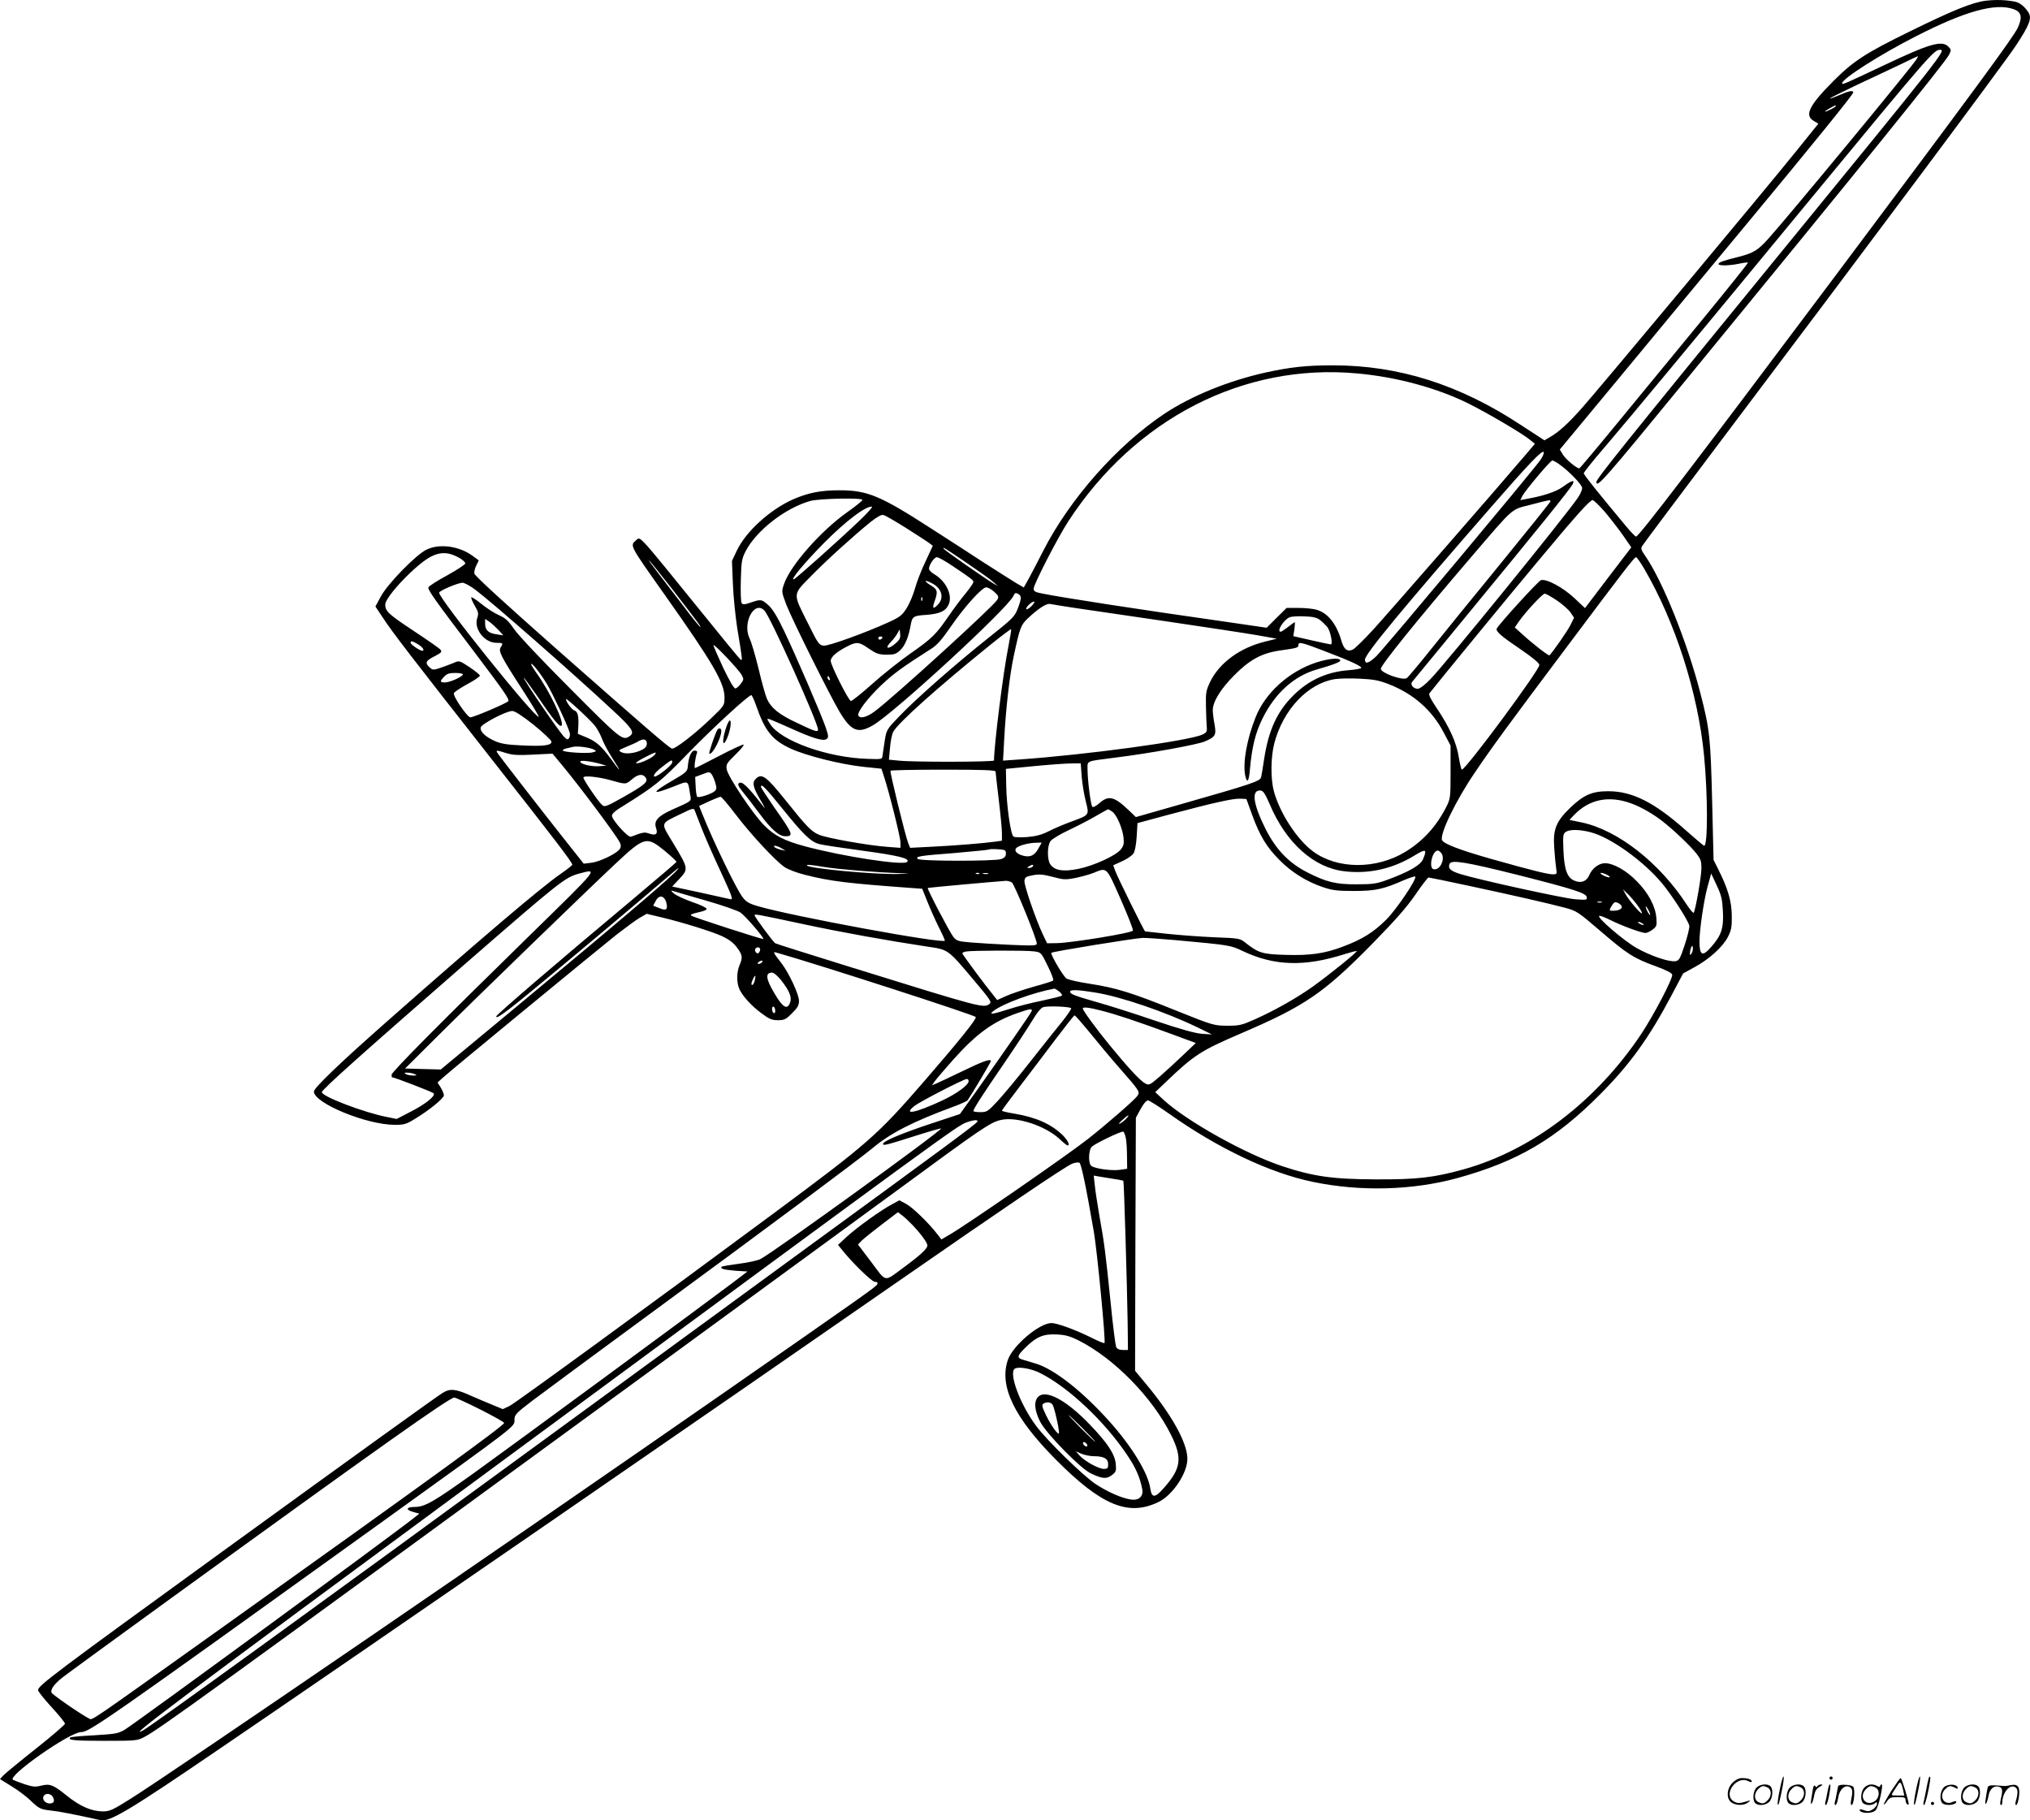 <svg version="1.0" xmlns="http://www.w3.org/2000/svg"
  viewBox="0 0 1280.507 1148.002"
 preserveAspectRatio="xMidYMid meet">
<g transform="translate(0.007,1148.409) scale(0.1,-0.1)"
fill="#000000" stroke="none">
<path d="M12529 11480 c-88 -11 -205 -58 -484 -195 -277 -136 -353 -185 -478
-310 -155 -155 -186 -218 -127 -253 l30 -18 -137 -170 c-199 -247 -1255 -1512
-1356 -1625 -87 -98 -146 -151 -204 -184 l-31 -18 -149 97 c-387 255 -770 376
-1186 376 -166 0 -268 -11 -427 -46 -235 -53 -463 -146 -633 -258 -301 -201
-598 -537 -767 -867 -29 -57 -68 -132 -87 -167 l-35 -63 -47 27 c-25 15 -122
77 -216 137 -93 61 -237 154 -320 207 -322 208 -403 242 -580 242 -120 0 -197
-16 -292 -57 -146 -65 -297 -202 -355 -323 l-31 -66 6 -145 c3 -80 16 -204 27
-276 34 -205 34 -209 22 -201 -6 3 -129 153 -274 333 -145 180 -286 352 -314
383 -52 55 -52 55 -73 36 -38 -34 -41 -28 184 -346 302 -427 375 -552 375
-644 0 -51 0 -51 -83 -131 -104 -100 -232 -199 -249 -192 -22 8 -182 147 -723
624 -336 297 -521 466 -523 480 -2 12 4 35 13 52 l15 31 -41 30 c-85 61 -207
77 -288 38 -67 -32 -247 -217 -289 -296 l-34 -63 48 -72 c60 -92 179 -246 698
-907 398 -506 496 -635 496 -650 0 -3 -34 -30 -76 -59 -121 -84 -491 -398
-1084 -921 -301 -265 -470 -427 -470 -450 0 -73 332 -210 511 -210 58 0 72 4
127 38 91 55 182 130 182 148 0 9 -9 31 -20 49 l-20 32 33 30 c37 35 943 780
1094 901 57 44 123 93 147 107 l45 26 88 -21 c139 -33 322 -90 390 -121 42
-20 71 -42 92 -71 35 -48 37 -61 16 -111 -18 -42 -19 -104 -4 -144 16 -43 77
-112 142 -159 49 -37 67 -44 104 -44 40 0 51 5 89 44 35 34 44 50 44 78 0 40
-62 174 -111 238 -52 67 -55 73 -33 67 277 -79 1251 -394 1259 -407 7 -11
-101 -146 -321 -400 -300 -346 -353 -393 -959 -842 -752 -557 -1624 -1193
-1661 -1211 l-42 -20 -63 26 c-35 14 -100 42 -144 61 -91 41 -127 44 -172 16
-35 -21 -510 -363 -1393 -1003 -1059 -768 -1160 -844 -1160 -872 0 -8 38 -56
85 -107 47 -51 85 -98 85 -105 0 -6 -82 -77 -182 -156 -101 -80 -193 -156
-206 -169 l-22 -24 72 -45 c40 -24 92 -63 117 -87 58 -55 64 -59 136 -67 49
-5 151 -25 308 -60 60 -13 182 61 767 460 861 586 3292 2261 4275 2944 647
449 1042 717 1088 736 18 7 39 10 46 6 12 -8 41 -147 91 -436 21 -122 76 -693
67 -701 -3 -3 -40 12 -83 34 -96 48 -216 92 -251 92 -77 0 -246 -143 -276
-234 -55 -164 40 -362 303 -627 287 -289 457 -360 647 -268 90 43 183 182 183
273 0 99 -98 277 -262 473 l-68 82 2 798 3 798 30 55 c19 35 37 55 47 54 9 -1
68 -38 130 -82 312 -221 639 -376 911 -432 299 -62 627 -53 909 24 381 105
620 245 903 530 188 189 307 355 448 621 l74 140 73 40 c92 50 178 128 210
191 21 42 25 62 24 134 -1 91 -25 172 -86 293 l-29 58 -9 372 c-10 401 -15
450 -74 679 -82 319 -236 703 -347 865 -27 38 -30 49 -20 64 6 11 233 313 503
672 943 1250 1781 2373 1853 2482 89 135 104 175 79 213 -24 36 -54 60 -84 66
-58 11 -119 13 -181 6z m171 -53 c51 -18 59 -50 28 -118 -29 -61 -276 -397
-1158 -1574 -872 -1163 -1232 -1635 -1250 -1635 -5 0 -33 29 -62 64 -177 212
-268 326 -268 335 0 6 57 78 128 160 143 167 544 649 1312 1581 731 886 769
930 806 930 42 0 42 -1 -1061 -1350 -924 -1131 -1105 -1356 -1105 -1375 0 -43
48 12 571 650 1102 1344 1627 1993 1653 2043 15 30 15 33 -4 52 -41 41 -116
20 -405 -117 -256 -121 -265 -125 -265 -114 0 29 243 183 465 296 311 159 500
211 615 172z m-609 -314 c-19 -37 -828 -1015 -938 -1136 -65 -72 -94 -89 -183
-112 -99 -24 -130 -36 -130 -46 0 -12 68 -11 130 2 28 6 53 9 56 7 2 -3 -127
-164 -287 -359 -160 -195 -399 -486 -531 -646 -132 -161 -243 -293 -246 -293
-17 0 -85 57 -103 86 l-20 33 413 498 c226 274 576 696 777 938 411 495 661
804 661 816 0 15 -27 10 -86 -16 -32 -14 -59 -24 -61 -22 -2 2 74 40 169 85
95 44 220 104 278 131 58 28 106 51 108 51 1 0 -2 -8 -7 -17z m-511 -298 c0
-6 -56 -35 -67 -35 -4 1 8 9 27 20 39 22 40 22 40 15z m-3020 -1686 c249 -22
505 -92 701 -189 123 -61 345 -192 389 -229 l32 -26 -68 -80 c-170 -200 -859
-990 -952 -1092 -58 -63 -116 -120 -129 -126 -34 -15 -55 0 -71 54 -32 110
-87 178 -159 198 -21 6 -72 11 -113 11 l-74 0 -63 -62 -63 -63 -233 34 c-598
85 -1061 157 -1184 182 -42 8 -53 14 -53 30 0 27 150 319 218 424 421 648
1106 1000 1822 934z m1156 -547 c-51 -72 -985 -1188 -1034 -1236 -47 -45 -72
-53 -72 -22 0 35 239 324 799 966 239 274 322 361 329 342 2 -8 -8 -30 -22
-50z m117 -24 c63 -44 147 -131 147 -152 0 -12 -12 -39 -27 -61 -73 -109 -834
-1045 -928 -1142 -36 -38 -69 -63 -82 -63 -27 0 -49 26 -36 43 6 6 178 217
384 467 408 495 612 748 629 780 16 31 -5 25 -60 -15 -45 -33 -124 -59 -238
-79 l-32 -6 14 28 c21 38 176 222 188 222 5 0 24 -10 41 -22z m-4393 -227 c0
-5 -42 -39 -94 -76 -169 -119 -363 -340 -401 -456 -16 -46 -15 -49 16 -131 37
-95 266 -555 333 -670 74 -125 117 -143 211 -89 133 76 851 737 887 816 9 20
14 22 29 14 24 -12 24 -26 -1 -93 -20 -51 -30 -62 -184 -184 -205 -163 -456
-383 -562 -494 -80 -83 -82 -86 -93 -154 -6 -38 -12 -80 -14 -94 -2 -25 -3
-25 -92 -22 -254 7 -552 114 -618 221 -21 33 -21 34 -2 29 11 -4 70 -29 130
-56 143 -65 208 -84 229 -69 13 11 13 18 -5 72 -29 84 -187 451 -262 608 -45
94 -74 141 -101 165 -42 37 -46 38 -110 16 -41 -14 -50 -14 -58 -3 -5 8 -7 73
-5 144 3 117 6 135 30 182 68 132 253 275 410 318 58 15 327 21 327 6z m4340
-9 c0 -4 -138 -176 -306 -382 -169 -206 -370 -454 -447 -550 -77 -96 -146
-179 -154 -183 -27 -16 -163 33 -163 59 0 23 230 308 565 699 282 329 253 303
381 336 123 32 124 32 124 21z m344 -67 c35 -42 87 -109 115 -149 l51 -74
-146 -191 -146 -192 -66 62 c-72 68 -178 125 -212 114 -18 -6 -270 -283 -279
-306 -6 -18 31 -49 152 -131 76 -52 117 -86 117 -98 0 -33 -464 -660 -489
-660 -3 0 -12 35 -19 77 -14 92 -58 190 -138 309 -40 59 -54 87 -47 96 29 39
543 665 697 848 230 276 315 370 332 370 7 0 42 -34 78 -75z m-4704 -56 c-126
-120 -398 -363 -412 -368 -29 -10 70 108 196 235 134 134 254 225 296 223 8 0
-28 -41 -80 -90z m294 -44 c67 -43 133 -85 146 -95 l24 -18 -46 -99 c-26 -54
-56 -131 -67 -172 -11 -40 -35 -96 -53 -124 -27 -43 -43 -55 -108 -85 -143
-66 -383 -153 -414 -150 -29 3 -36 12 -98 138 -99 197 -100 180 18 301 100
102 268 254 378 343 40 31 66 46 79 42 10 -2 74 -39 141 -81z m391 -226 c72
-49 144 -100 160 -115 l30 -26 -30 17 c-52 31 -305 207 -312 218 -8 14 0 9
152 -94z m-3210 38 c22 -12 40 -29 40 -36 0 -7 -52 -41 -115 -76 -63 -34 -116
-68 -118 -76 -3 -17 47 -87 284 -399 195 -258 228 -305 220 -318 -7 -12 -218
-102 -239 -102 -19 0 -111 134 -104 152 2 8 41 33 86 58 45 24 80 48 78 54 -2
6 -32 30 -66 53 -64 42 -64 42 -100 26 -20 -8 -57 -22 -83 -31 -45 -15 -49
-14 -68 3 -31 28 -25 42 31 70 44 23 49 28 37 42 -7 9 -84 62 -170 119 -157
104 -178 123 -178 165 0 51 202 262 293 305 61 29 107 26 172 -9z m3116 -54
c121 -81 128 -87 129 -100 0 -6 -22 -38 -48 -70 -27 -32 -75 -96 -107 -143
-81 -117 -103 -140 -240 -236 -66 -46 -176 -133 -244 -194 -68 -61 -129 -109
-134 -107 -16 5 -127 226 -127 253 0 25 38 58 107 93 57 29 73 27 134 -16 47
-32 62 -37 111 -38 49 0 61 4 87 29 30 28 53 85 65 156 10 56 17 61 96 66 87
6 127 24 145 68 24 58 -18 145 -91 188 -19 11 -34 27 -34 35 0 25 33 73 50 73
9 0 54 -25 101 -57z m4360 -15 c197 -337 340 -785 378 -1179 24 -250 24 -569
1 -569 -4 0 -57 45 -119 100 -196 174 -335 244 -486 244 -102 0 -154 -22 -240
-104 -90 -87 -110 -137 -101 -255 3 -49 9 -107 12 -127 6 -36 5 -38 -21 -38
-33 0 -133 25 -385 96 -205 58 -305 97 -314 120 -15 39 89 253 208 427 106
157 212 302 580 792 361 482 425 565 436 565 5 0 28 -33 51 -72z m-6138 -120
c170 -220 191 -248 184 -248 -3 0 -50 57 -103 128 -54 70 -126 164 -161 210
-35 45 -62 82 -59 82 3 0 65 -78 139 -172z m1647 27 c60 -31 77 -90 38 -132
-32 -34 -39 -28 -23 18 22 61 19 75 -20 99 -51 31 -47 42 5 15z m-2882 -40
c104 -78 603 -515 859 -753 129 -119 148 -146 117 -169 -46 -33 -55 -26 -379
300 -178 178 -330 339 -354 376 -35 51 -53 67 -95 86 -28 12 -77 44 -109 70
-32 26 -61 45 -64 42 -3 -4 7 -27 21 -52 24 -41 26 -50 16 -80 -22 -67 46
-155 121 -155 43 0 44 -2 27 -29 -15 -24 2 -58 139 -269 58 -90 103 -165 101
-168 -18 -17 -628 742 -628 782 0 12 114 61 147 63 11 0 48 -19 81 -44z m3273
-13 c28 -25 30 -31 20 -50 -20 -38 -649 -611 -773 -704 -49 -37 -91 -48 -103
-28 -12 19 55 108 144 193 78 73 129 111 319 232 34 22 66 59 118 135 86 125
198 250 225 250 10 0 33 -13 50 -28z m3550 -55 c35 -24 74 -58 86 -76 l22 -33
-24 -48 c-19 -37 -102 -157 -131 -189 -5 -5 -106 73 -168 130 l-51 46 27 39
c42 60 148 174 162 174 7 0 41 -19 77 -43z m-4004 1 c-3 -8 -6 -5 -6 6 -1 11
2 17 5 13 3 -3 4 -12 1 -19z m691 -35 c-15 -15 -30 -24 -34 -21 -8 8 32 48 48
48 7 0 0 -12 -14 -27z m272 -13 c74 -11 335 -49 580 -85 245 -36 501 -75 570
-87 l124 -22 -73 -18 c-159 -39 -288 -133 -347 -253 -26 -55 -29 -68 -27 -155
1 -52 3 -111 5 -130 3 -29 -1 -36 -26 -48 -82 -40 -738 -129 -1160 -158 l-99
-7 7 129 c10 195 34 405 60 528 39 182 45 198 89 240 66 62 118 96 141 91 11
-2 82 -14 156 -25z m-1957 -18 c38 -41 337 -707 337 -749 0 -19 -20 -12 -137
44 -109 51 -159 92 -185 149 -10 23 -34 109 -53 190 -20 82 -45 168 -57 192
-47 99 32 244 95 174z m3503 -58 c15 -11 36 -32 47 -45 20 -27 36 -109 21
-109 -5 0 -60 12 -122 26 l-114 26 7 44 c3 24 4 44 2 44 -2 0 -21 -13 -42 -30
-21 -16 -42 -30 -46 -30 -29 0 17 74 55 91 11 5 53 8 93 6 54 -2 79 -7 99 -23z
m-5181 -64 l30 -33 -45 7 c-51 8 -70 26 -70 69 l0 28 28 -19 c15 -11 41 -35
57 -52z m3216 -102 c-33 -163 -90 -618 -91 -720 0 -10 -513 -11 -600 -1 l-63
6 7 74 c3 40 12 86 20 101 28 55 281 281 620 555 66 53 122 95 124 93 2 -3 -6
-51 -17 -108z m-710 20 c-46 -41 -74 -37 -34 5 17 17 37 43 44 57 l14 25 3
-30 c3 -23 -3 -36 -27 -57z m-86 32 c-3 -5 -10 -10 -16 -10 -5 0 -9 5 -9 10 0
6 7 10 16 10 8 0 12 -4 9 -10z m-2927 -40 c29 -18 43 -40 25 -40 -15 0 -73 40
-73 50 0 15 11 12 48 -10z m5709 -39 c170 -65 245 -99 239 -110 -3 -4 -40 -11
-83 -14 -136 -11 -251 -64 -348 -162 -99 -99 -152 -215 -180 -391 -8 -54 -17
-109 -20 -121 -6 -26 -54 -42 -510 -172 l-280 -80 -45 43 c-91 87 -127 96
-185 45 -21 -19 -40 -28 -45 -23 -10 11 -30 168 -30 236 0 56 -14 50 175 74
218 27 518 82 565 102 67 29 73 40 61 108 -6 32 -11 72 -11 89 0 53 48 132
134 219 97 98 172 140 286 157 112 16 120 18 120 34 0 23 18 19 157 -34z
m-3668 -155 c13 -24 13 -29 -6 -54 -11 -15 -26 -28 -34 -30 -9 -1 -36 45 -77
130 -34 73 -62 138 -62 143 1 14 162 -156 179 -189z m-1229 -56 c36 -60 129
-257 143 -305 4 -11 2 -27 -3 -35 -7 -12 -12 -12 -29 4 -28 25 -268 376 -257
376 2 0 39 -51 82 -112 105 -154 144 -202 156 -190 19 19 -73 214 -159 333
-18 26 -33 50 -33 55 1 15 59 -58 100 -126z m-530 61 c0 -14 -83 -51 -113 -51
-33 0 -34 7 -5 37 17 18 32 23 70 23 26 0 48 -4 48 -9z m2314 -27 c3 -8 2 -12
-4 -9 -6 3 -10 10 -10 16 0 14 7 11 14 -7z m3524 -34 c158 -61 276 -165 351
-310 l41 -78 0 -166 c0 -160 -1 -169 -26 -219 -63 -124 -146 -216 -259 -285
-183 -112 -429 -111 -582 2 -102 75 -212 245 -248 382 -21 80 -19 215 3 300
56 213 212 378 382 405 25 4 94 6 153 3 90 -4 122 -10 185 -34z m-3988 -137
c55 -159 101 -216 217 -270 97 -45 317 -100 458 -115 l115 -12 15 -46 c34
-102 105 -387 105 -419 l0 -34 -82 6 c-122 9 -387 56 -433 77 -49 21 -78 52
-214 222 -116 144 -145 166 -181 133 -28 -26 -22 -54 30 -142 22 -37 30 -55
18 -39 -107 138 -140 168 -159 149 -7 -7 3 -25 27 -54 20 -24 67 -85 104 -135
75 -101 124 -144 163 -144 55 0 50 13 -70 183 -45 66 -83 123 -83 128 0 25 27
-3 133 -134 134 -166 181 -212 234 -226 21 -6 141 -24 267 -41 235 -32 310
-50 288 -72 -24 -24 -403 34 -642 98 -134 36 -196 68 -262 135 -71 73 -227
306 -234 351 -5 31 -1 38 55 93 34 33 57 61 51 63 -5 2 -75 -30 -155 -72 -80
-42 -148 -76 -151 -76 -7 0 2 68 12 94 4 11 0 16 -15 16 -21 0 -38 -40 -43
-105 -3 -26 -14 -36 -90 -80 -144 -83 -143 -98 2 -41 96 38 89 41 103 -50 8
-46 17 -38 -115 -97 -90 -41 -116 -71 -99 -117 12 -37 -3 -48 -47 -32 -27 9
-36 8 -112 -21 -18 -7 -120 106 -120 133 0 11 21 31 53 50 220 137 251 161
427 343 156 160 381 367 399 367 4 0 18 -30 31 -67z m-1016 -128 c14 -18 34
-55 44 -82 10 -27 40 -82 65 -121 26 -40 45 -72 43 -72 -2 0 -24 28 -49 63
-61 84 -97 116 -159 141 l-53 22 3 49 c3 65 -4 92 -26 99 -16 5 -52 54 -52 71
0 11 157 -134 184 -170z m-388 8 c60 -49 110 -96 112 -105 5 -25 -49 -32 -188
-25 -89 4 -129 10 -167 27 -59 25 -96 60 -91 86 4 22 161 104 199 104 17 0 60
-28 135 -87z m714 -118 c0 -17 -9 -29 -29 -39 -43 -23 -105 -30 -131 -16 -21
11 -20 13 31 34 30 12 63 27 74 34 34 20 55 15 55 -13z m-335 -38 c19 -10 19
-11 -7 -18 -34 -9 -188 1 -188 12 0 5 10 11 23 13 12 3 31 7 42 10 28 6 106
-4 130 -17z m-550 -23 c39 -12 75 -14 170 -9 l120 6 61 -73 c111 -134 335
-433 363 -486 8 -15 9 -28 2 -40 -15 -28 -124 -82 -180 -89 l-49 -6 -134 169
c-150 190 -400 512 -412 532 -9 16 -2 15 59 -4z m934 -11 c-17 -20 -87 -53
-114 -53 -11 0 9 15 45 34 76 39 87 42 69 19z m-344 -56 l40 -12 -45 -3 c-49
-4 -120 13 -120 29 0 10 62 3 125 -14z m455 8 c0 -17 -100 -96 -113 -88 -11 7
18 38 67 74 45 33 46 34 46 14z m2583 -88 c4 -45 15 -116 26 -157 22 -89 25
-85 -95 -129 -44 -16 -107 -43 -140 -60 -44 -22 -79 -31 -134 -36 -41 -3 -81
-2 -87 3 -18 11 -44 196 -46 322 l-2 105 165 16 c91 9 197 17 236 18 l71 1 6
-83z m-543 31 c0 -7 9 -87 20 -178 11 -91 20 -186 20 -211 l0 -47 -42 -6 c-72
-10 -255 -25 -400 -32 l-137 -7 -12 29 c-19 49 -117 449 -112 457 2 4 152 7
334 7 256 0 329 -3 329 -12z m-1768 -71 c9 -31 9 -40 -3 -52 -19 -18 -102 -45
-111 -36 -4 3 -9 33 -10 66 l-3 59 45 17 c42 16 46 16 58 1 7 -9 18 -34 24
-55z m-438 31 c15 -25 -8 -45 -144 -122 -105 -59 -116 -63 -132 -49 -25 22
-118 159 -118 173 0 15 95 5 173 -17 96 -27 94 -27 133 6 39 34 70 37 88 9z
m3936 -168 c103 -243 279 -400 472 -421 155 -18 304 16 441 100 72 44 80 40
53 -24 -16 -38 -88 -79 -226 -130 -65 -24 -90 -28 -190 -28 -134 -1 -194 14
-315 76 -116 59 -198 145 -263 275 -80 159 -90 249 -28 240 15 -2 29 -25 56
-88z m-3370 -62 c94 -124 248 -290 308 -332 22 -15 79 -37 133 -50 157 -40
267 -53 665 -82 l71 -5 33 -82 c18 -45 50 -117 71 -159 22 -43 39 -81 39 -86
0 -24 -972 155 -1183 218 -56 17 -72 27 -96 60 -43 60 -185 355 -252 523 l-19
48 62 29 c35 16 68 29 73 29 6 1 48 -50 95 -111z m3259 -5 c49 -133 91 -202
172 -283 74 -76 172 -137 274 -171 59 -20 90 -24 195 -24 135 0 186 11 313 67
38 16 71 27 74 24 13 -13 -117 -206 -182 -271 -81 -81 -152 -125 -274 -171
-117 -44 -206 -57 -365 -52 -142 4 -168 12 -248 75 -36 29 -39 30 -200 36 -90
4 -224 14 -298 22 -74 8 -136 15 -137 15 -5 0 -176 346 -188 381 l-13 36 57
26 c31 14 63 36 71 49 9 14 17 57 20 107 l5 84 200 54 c285 76 404 102 448
100 l39 -2 37 -102z m2391 74 c63 -23 137 -66 195 -111 71 -55 179 -158 214
-203 30 -38 34 -50 33 -101 -1 -53 -37 -255 -48 -274 -3 -5 -22 17 -43 49
-171 264 -434 471 -663 520 l-78 16 27 29 c97 102 221 127 363 75z m-5864
-157 c20 -52 74 -175 120 -273 73 -158 80 -178 61 -174 -12 3 -100 22 -194 43
l-173 37 46 49 c57 61 57 64 -38 222 -83 137 -87 122 47 187 73 36 81 38 87
22 4 -10 24 -61 44 -113z m2590 105 c27 -18 64 -103 71 -163 4 -38 1 -52 -17
-75 -31 -39 -170 -103 -269 -123 -95 -19 -149 -10 -176 29 -20 29 -20 116 1
146 9 13 62 45 118 71 55 26 132 66 171 89 38 22 72 41 75 41 3 0 15 -7 26
-15z m3019 -130 c125 -33 331 -180 450 -323 62 -75 162 -230 171 -266 2 -12
-11 -66 -29 -121 -30 -90 -36 -100 -60 -103 -42 -5 -156 34 -245 84 -82 47
-254 195 -234 202 6 2 37 -10 69 -26 69 -35 197 -82 222 -82 10 0 31 10 46 22
25 19 27 26 23 73 -6 74 -50 157 -123 231 -66 68 -148 114 -201 114 -39 0 -82
-33 -100 -77 -17 -38 -51 -51 -93 -33 -45 18 -64 69 -69 189 -4 93 -3 106 14
118 24 17 86 17 159 -2z m-5842 -117 c42 -35 75 -66 74 -70 -1 -3 -119 -104
-262 -224 -480 -401 -875 -740 -875 -750 0 -13 25 2 91 53 88 67 530 436 819
681 257 219 245 209 236 195 -18 -31 -348 -312 -1058 -901 l-438 -363 -112 3
-113 3 206 205 c212 212 937 914 1114 1080 191 179 202 182 318 88z m2356 13
c-25 -45 -55 -57 -104 -41 -37 12 -50 33 -32 48 18 15 77 30 120 31 l38 1 -22
-39z m-1619 3 l25 -15 -30 6 c-16 4 -34 11 -39 16 -16 15 16 10 44 -7z m1415
-33 c0 -18 -8 -27 -30 -35 -42 -14 -511 -14 -526 1 -16 16 10 20 241 38 113
10 207 19 210 22 2 2 27 3 55 1 45 -3 50 -5 50 -27z m2743 7 c33 -33 -2 -115
-45 -106 -33 7 -9 118 27 118 3 0 11 -5 18 -12z m482 -141 c359 -91 434 -115
439 -141 3 -18 -2 -19 -75 -13 -78 7 -586 118 -717 157 -68 21 -85 36 -73 66
10 27 102 12 426 -69z m-4369 49 c83 -14 325 -34 479 -39 69 -3 68 -3 -21 -5
-148 -3 -549 34 -568 53 -7 8 18 6 110 -9z m1314 4 c-3 -5 -14 -10 -23 -10
-15 0 -15 2 -2 10 20 13 33 13 25 0z m554 -207 c45 -102 80 -191 77 -198 -5
-15 -380 -76 -475 -79 l-66 -1 -27 56 c-45 96 -119 310 -116 338 3 23 10 27
52 35 40 8 64 6 126 -10 70 -19 81 -19 144 -7 37 8 89 22 114 32 86 35 79 42
171 -166z m-3704 -205 c-594 -581 -895 -885 -895 -902 0 -9 1 -16 3 -16 14 0
253 -92 262 -101 15 -16 -54 -71 -152 -120 l-81 -42 -64 13 c-143 28 -408 129
-408 156 0 16 250 239 905 810 605 526 629 545 723 570 117 31 119 35 -293
-368z m2812 366 c-3 -3 -12 -4 -19 -1 -8 3 -5 6 6 6 11 1 17 -2 13 -5z m56 -1
c-7 -2 -21 -2 -30 0 -10 3 -4 5 12 5 17 0 24 -2 18 -5z m3907 -8 c14 -8 19
-14 10 -14 -8 0 -26 6 -40 14 -14 8 -19 14 -10 14 8 0 26 -6 40 -14z m728
-231 c5 -105 -10 -149 -73 -221 -56 -65 -75 -56 -75 35 1 76 27 255 51 344
l23 83 35 -75 c30 -64 35 -88 39 -166z m-1610 165 c281 -60 508 -112 614 -140
74 -20 82 -26 220 -144 169 -146 214 -175 350 -224 68 -25 104 -43 106 -54 5
-24 -118 -258 -196 -375 -282 -422 -687 -731 -1117 -852 -190 -53 -295 -65
-555 -64 -274 1 -395 18 -594 84 -233 78 -600 283 -746 417 l-53 49 69 66
c176 168 219 196 468 303 407 174 526 255 836 571 141 144 215 228 269 307 40
59 78 107 82 107 5 0 116 -23 247 -51z m-2875 19 c17 -13 157 -356 157 -385 0
-13 -22 -14 -162 -8 -90 4 -203 11 -252 15 -83 7 -92 10 -113 36 -24 31 -167
304 -161 308 2 2 421 40 494 45 11 0 28 -5 37 -11z m-1929 -114 c104 -30 202
-64 218 -76 30 -21 150 -160 143 -166 -4 -4 -436 135 -454 147 -10 6 3 12 43
21 35 7 56 16 53 23 -2 7 -42 26 -90 42 -48 17 -99 40 -115 53 -21 18 -22 22
-7 17 11 -4 105 -31 209 -61z m5873 -27 c20 -26 33 -50 30 -53 -6 -7 -77 76
-101 117 l-19 34 27 -25 c15 -14 44 -47 63 -73z m-6124 14 c11 -44 0 -53 -45
-34 l-38 15 16 30 c21 41 55 35 67 -11z m5900 2 c-7 -2 -19 -2 -25 0 -7 3 -2
5 12 5 14 0 19 -2 13 -5z m127 -29 c0 -14 -23 -24 -56 -24 -22 0 -24 2 -13 23
7 12 17 25 22 29 13 8 47 -13 47 -28z m179 -49 c0 -5 -6 1 -14 15 -8 14 -14
30 -14 35 0 6 6 -1 14 -15 8 -14 14 -29 14 -35z m-5334 -61 c239 -51 529 -103
774 -140 136 -20 128 -15 300 -219 97 -115 108 -131 93 -142 -36 -29 -47 -26
-881 233 -255 79 -467 146 -471 149 -13 8 -130 166 -130 176 0 10 1 10 315
-57z m5285 6 c8 -5 11 -10 5 -10 -5 0 -17 5 -25 10 -8 5 -10 10 -5 10 6 0 17
-5 25 -10z m-2946 -105 c347 -32 348 -32 427 -70 197 -93 388 -99 639 -19 41
13 76 22 78 20 5 -6 -170 -147 -274 -222 -104 -74 -238 -150 -367 -208 -85
-38 -99 -41 -177 -41 -84 1 -88 2 -325 97 -280 113 -375 142 -543 168 -67 10
-133 25 -145 33 -21 14 -103 154 -95 162 7 8 531 93 577 94 24 0 116 -6 205
-14z m3257 -82 c-9 -16 -10 -16 -11 -1 0 9 3 25 7 35 7 16 8 17 11 1 2 -10 -1
-25 -7 -35z m-5877 29 c2 -4 1 -14 -4 -22 -7 -11 -12 -12 -21 -3 -6 6 -8 16
-5 22 8 13 23 14 30 3z m1728 -18 c45 -6 45 -6 87 -92 23 -46 39 -88 34 -92
-4 -4 -60 -22 -123 -39 -63 -18 -141 -44 -172 -58 l-58 -26 -22 28 c-56 68
-198 260 -198 267 0 3 10 9 23 11 35 7 380 8 429 1z m-1722 -74 c-8 -5 -17 -7
-19 -4 -3 3 1 9 9 14 8 5 17 7 19 4 3 -3 -1 -9 -9 -14z m128 -109 c51 -65 68
-106 56 -139 -17 -49 -45 -34 -96 52 -58 97 -63 136 -17 136 10 0 36 -22 57
-49z m-166 4 c-4 -26 -22 -45 -22 -25 0 12 18 50 24 50 2 0 1 -11 -2 -25z
m1919 -74 c13 -11 21 -22 17 -26 -3 -4 -60 -18 -125 -32 -65 -13 -160 -37
-211 -54 -104 -33 -126 -36 -97 -12 60 47 250 117 386 142 4 0 17 -8 30 -18z
m224 -6 c165 -26 447 -123 650 -221 l90 -44 -62 4 c-43 3 -134 28 -300 84
-131 45 -296 97 -368 117 -137 39 -165 50 -165 65 0 14 50 12 155 -5z m-2015
-116 c0 -11 -4 -17 -10 -14 -5 3 -10 15 -10 26 0 11 5 17 10 14 6 -3 10 -15
10 -26z m1867 16 c1 -5 -25 -44 -58 -85 -34 -41 -125 -156 -203 -255 -78 -99
-170 -210 -205 -247 -60 -64 -66 -68 -107 -68 -24 0 -44 3 -44 7 0 13 56 100
187 291 74 108 157 234 184 279 33 55 57 83 72 86 40 8 170 2 174 -8z m191
-15 c92 -23 226 -68 438 -146 l157 -58 -79 -75 c-44 -42 -110 -103 -147 -135
-65 -56 -69 -58 -93 -45 -32 17 -109 100 -225 242 -84 102 -169 219 -169 231
0 11 42 6 118 -14z m-441 -4 c-6 -15 -159 -236 -346 -500 l-106 -148 -175 -58
c-191 -63 -310 -113 -310 -130 0 -13 17 -9 209 52 85 27 155 47 157 45 10 -10
-1056 -781 -1140 -824 -16 -8 -77 -22 -134 -29 -58 -8 -108 -16 -110 -19 -12
-12 14 -19 86 -25 l77 -5 -100 -76 c-184 -139 -1397 -1031 -1620 -1191 -261
-187 -315 -218 -380 -218 -55 0 -58 -19 -4 -33 l34 -9 -30 -24 c-124 -100
-1769 -1304 -1830 -1340 -40 -23 -59 -26 -190 -34 -80 -4 -149 -10 -152 -14
-17 -17 26 -21 215 -21 198 0 209 1 252 24 95 50 379 255 3090 2235 663 484
1405 1027 1650 1206 550 404 597 436 665 451 98 22 277 -36 368 -120 24 -23
47 -41 51 -41 17 0 2 32 -31 65 -72 70 -168 113 -307 136 -42 7 -76 15 -76 18
0 4 50 71 111 151 61 80 163 214 226 298 63 83 117 152 121 152 5 0 49 -51 99
-112 50 -62 132 -160 183 -218 131 -149 132 -152 114 -178 -19 -27 -200 -184
-315 -274 -136 -106 -765 -541 -873 -603 l-48 -28 -26 34 c-54 70 -155 168
-196 190 l-43 23 -46 -25 c-69 -36 -223 -147 -286 -205 l-55 -51 20 -25 c65
-83 193 -208 212 -208 15 0 20 -5 16 -15 -6 -15 -80 -67 -954 -675 -1314 -914
-3485 -2400 -3759 -2572 -110 -69 -129 -78 -172 -78 -71 0 -145 32 -229 100
-86 69 -105 76 -162 62 -35 -9 -52 -7 -102 9 -34 12 -67 24 -74 28 -40 22 358
301 429 301 52 0 142 62 1909 1333 852 613 825 592 825 636 0 32 8 41 110 119
61 46 396 294 745 550 728 534 1303 962 1405 1046 114 95 254 166 500 257 50
18 93 38 98 43 28 41 147 240 147 248 0 17 -50 -1 -180 -64 -69 -33 -140 -67
-159 -75 l-33 -14 20 28 c11 15 61 74 112 131 148 166 253 243 408 297 80 28
96 30 89 11z m-3892 -396 c17 -7 16 -9 -10 -9 -16 0 -37 4 -45 9 -12 8 -10 10
10 9 14 0 34 -4 45 -9z m3495 -44 c0 -25 -73 -78 -165 -122 -170 -79 -253 -96
-177 -35 36 28 309 169 330 170 6 1 12 -5 12 -13z m994 -237 c-10 -11 -28 -25
-39 -31 -12 -5 -7 3 13 21 37 35 55 42 26 10z m-940 -20 c-9 -16 -238 -184
-1074 -794 -399 -291 -1094 -799 -1545 -1129 -1523 -1114 -2590 -1887 -2644
-1916 -112 -59 192 170 2219 1664 2880 2123 2917 2150 2978 2172 46 16 76 18
66 3z m938 -105 c4 -21 7 -73 7 -115 l1 -76 -47 -7 c-54 -7 -158 8 -179 25
-21 17 -18 102 4 122 24 21 184 98 197 94 5 -2 13 -21 17 -43z m-83 -254 c35
-5 65 -11 67 -13 4 -4 23 -643 27 -890 l2 -177 -32 0 c-21 0 -36 6 -42 18 -5
10 -21 135 -35 278 -32 312 -40 380 -71 549 -12 72 -26 158 -29 192 l-7 63 28
-5 c15 -3 57 -9 92 -15z m-1263 -292 c55 -58 94 -112 94 -129 0 -20 -47 -63
-149 -138 -128 -94 -107 -97 -204 32 l-85 112 26 27 c15 14 72 60 126 101
l100 76 25 -19 c14 -10 44 -38 67 -62z m1052 -730 c223 -114 462 -359 578
-592 74 -149 65 -213 -46 -338 -54 -62 -75 -63 -84 -2 -13 95 -114 262 -254
419 -169 190 -351 334 -468 369 -32 10 -70 21 -83 25 -38 11 -35 25 15 74 70
70 115 89 199 85 57 -3 83 -10 143 -40z m-246 -204 c179 -90 407 -306 547
-515 55 -81 81 -140 96 -216 9 -46 -21 -74 -72 -66 -59 9 -147 48 -223 98 -79
53 -304 272 -374 366 -100 133 -175 333 -135 361 23 15 104 1 161 -28z m-3533
-229 c83 -42 151 -80 151 -85 0 -16 -456 -347 -1785 -1295 -864 -616 -810
-580 -834 -569 -45 22 -231 150 -236 163 -8 19 16 53 67 94 24 19 322 237 663
484 1345 975 1780 1283 1811 1283 7 0 81 -34 163 -75z m-2701 -2437 c7 -7 12
-20 12 -30 0 -22 -42 -25 -60 -3 -26 32 18 63 48 33z M8303 7306 c-171 -56
-322 -191 -383 -346 -54 -135 -81 -283 -66 -364 11 -56 24 -43 30 32 13 146
35 235 81 327 78 157 197 265 339 306 112 32 157 50 150 60 -9 16 -76 9 -151
-15z M4576 6882 c-23 -75 -17 -115 9 -57 21 48 32 115 18 115 -5 0 -18 -26
-27 -58z M4525 6881 c-14 -23 -55 -144 -51 -149 16 -16 76 97 76 143 0 17 -16
20 -25 6z M6547 2673 c-27 -30 -21 -87 15 -157 41 -77 252 -292 318 -324 72
-35 101 -37 134 -11 26 20 28 27 24 71 -6 62 -53 133 -165 249 -150 156 -279
223 -326 172z m92 -47 c10 -12 42 -150 41 -179 -1 -22 -51 47 -82 112 -25 52
-28 65 -17 72 21 13 45 11 58 -5z m191 -151 c47 -47 82 -85 80 -85 -3 0 -43
38 -90 85 -47 47 -82 85 -80 85 3 0 43 -38 90 -85z m28 -104 c3 -8 -1 -12 -9
-9 -7 2 -15 10 -17 17 -3 8 1 12 9 9 7 -2 15 -10 17 -17z m41 -71 c64 0 91
-15 91 -50 0 -26 -4 -30 -27 -30 -33 0 -118 47 -153 84 l-24 27 37 -16 c20 -8
54 -15 76 -15z M11226 194 c-10 -47 -15 -88 -12 -91 5 -6 9 7 30 110 7 37 10
67 6 67 -4 0 -15 -39 -24 -86z M11540 270 c0 -5 5 -10 10 -10 6 0 10 5 10 10
0 6 -4 10 -10 10 -5 0 -10 -4 -10 -10z M12086 194 c-10 -47 -15 -88 -12 -91 5
-6 9 7 30 110 7 37 10 67 6 67 -4 0 -15 -39 -24 -86z M12166 269 c-3 -8 -10
-41 -16 -74 -6 -33 -14 -68 -16 -77 -3 -10 -1 -18 3 -18 10 0 46 171 38 178
-2 3 -7 -1 -9 -9z M10929 241 c-38 -38 -41 -101 -7 -125 29 -20 79 -20 104 0
18 14 18 15 1 10 -53 -17 -69 -17 -92 -2 -69 45 21 166 94 126 12 -6 21 -7 21
-1 0 12 -25 21 -62 21 -19 0 -39 -10 -59 -29z M11930 189 c-28 -45 -49 -83
-47 -85 2 -3 12 7 21 21 14 21 24 25 66 25 43 0 50 -3 50 -19 0 -11 5 -23 10
-26 6 -3 10 -3 10 1 0 20 -44 164 -51 164 -4 0 -30 -37 -59 -81z m75 4 l7 -33
-42 0 c-42 0 -42 0 -28 23 8 12 21 32 29 44 15 25 22 18 34 -34z M11080 210
c-22 -22 -27 -79 -8 -98 19 -19 66 -14 88 8 22 22 27 79 8 98 -19 19 -66 14
-88 -8z m71 0 c25 -14 25 -54 -1 -80 -23 -23 -33 -24 -61 -10 -25 14 -25 54 1
80 23 23 33 24 61 10z M11290 210 c-22 -22 -27 -79 -8 -98 19 -19 66 -14 88 8
22 22 27 79 8 98 -19 19 -66 14 -88 -8z m71 0 c25 -14 25 -54 -1 -80 -23 -23
-33 -24 -61 -10 -25 14 -25 54 1 80 23 23 33 24 61 10z M11436 204 c-3 -16 -8
-47 -11 -69 -8 -51 10 -26 19 27 5 27 15 42 34 53 18 10 22 14 10 15 -9 0 -20
-5 -24 -11 -5 -8 -9 -8 -14 1 -5 8 -10 3 -14 -16z M11537 223 c-2 -4 -7 -26
-11 -48 -4 -22 -9 -48 -12 -57 -3 -10 -1 -18 4 -18 4 0 14 28 20 62 11 58 10
81 -1 61z M11595 220 c-1 -3 -5 -23 -9 -45 -4 -22 -9 -48 -12 -57 -3 -10 -1
-18 4 -18 5 0 13 20 17 45 7 53 44 87 74 68 17 -11 19 -28 8 -80 -4 -18 -3
-33 2 -33 16 0 24 99 11 115 -12 14 -87 18 -95 5z M11760 210 c-22 -22 -27
-79 -8 -98 7 -7 24 -12 38 -12 14 0 31 5 38 12 9 9 12 8 12 -5 0 -9 -12 -24
-26 -34 -21 -13 -32 -15 -55 -6 -16 6 -29 8 -29 3 0 -24 81 -27 102 -2 18 19
50 162 37 162 -5 0 -9 -5 -9 -10 0 -7 -6 -7 -19 0 -30 16 -59 12 -81 -10z m71
0 c29 -16 25 -65 -6 -86 -56 -37 -103 28 -55 76 23 23 33 24 61 10z M12261
211 c-23 -23 -28 -80 -9 -99 19 -19 88 -13 88 9 0 5 -11 4 -24 -2 -54 -25 -89
38 -46 81 23 23 33 24 62 9 16 -9 19 -8 16 3 -8 22 -64 22 -87 -1z M12390 210
c-22 -22 -27 -79 -8 -98 19 -19 66 -14 88 8 22 22 27 79 8 98 -19 19 -66 14
-88 -8z m71 0 c25 -14 25 -54 -1 -80 -23 -23 -33 -24 -61 -10 -25 14 -25 54 1
80 23 23 33 24 61 10z M12536 201 c-3 -14 -8 -44 -11 -66 -8 -51 10 -26 19 27
8 41 35 63 66 53 22 -7 24 -21 11 -77 -5 -22 -5 -38 0 -38 5 0 9 6 9 13 0 68
51 125 85 97 15 -13 15 -35 -1 -92 -3 -10 -1 -18 4 -18 6 0 13 23 17 50 9 63
-5 84 -49 76 -17 -4 -35 -6 -41 -6 -101 8 -104 7 -109 -19z M12180 110 c0 -5
5 -10 10 -10 6 0 10 5 10 10 0 6 -4 10 -10 10 -5 0 -10 -4 -10 -10z"/>
</g>
</svg>
